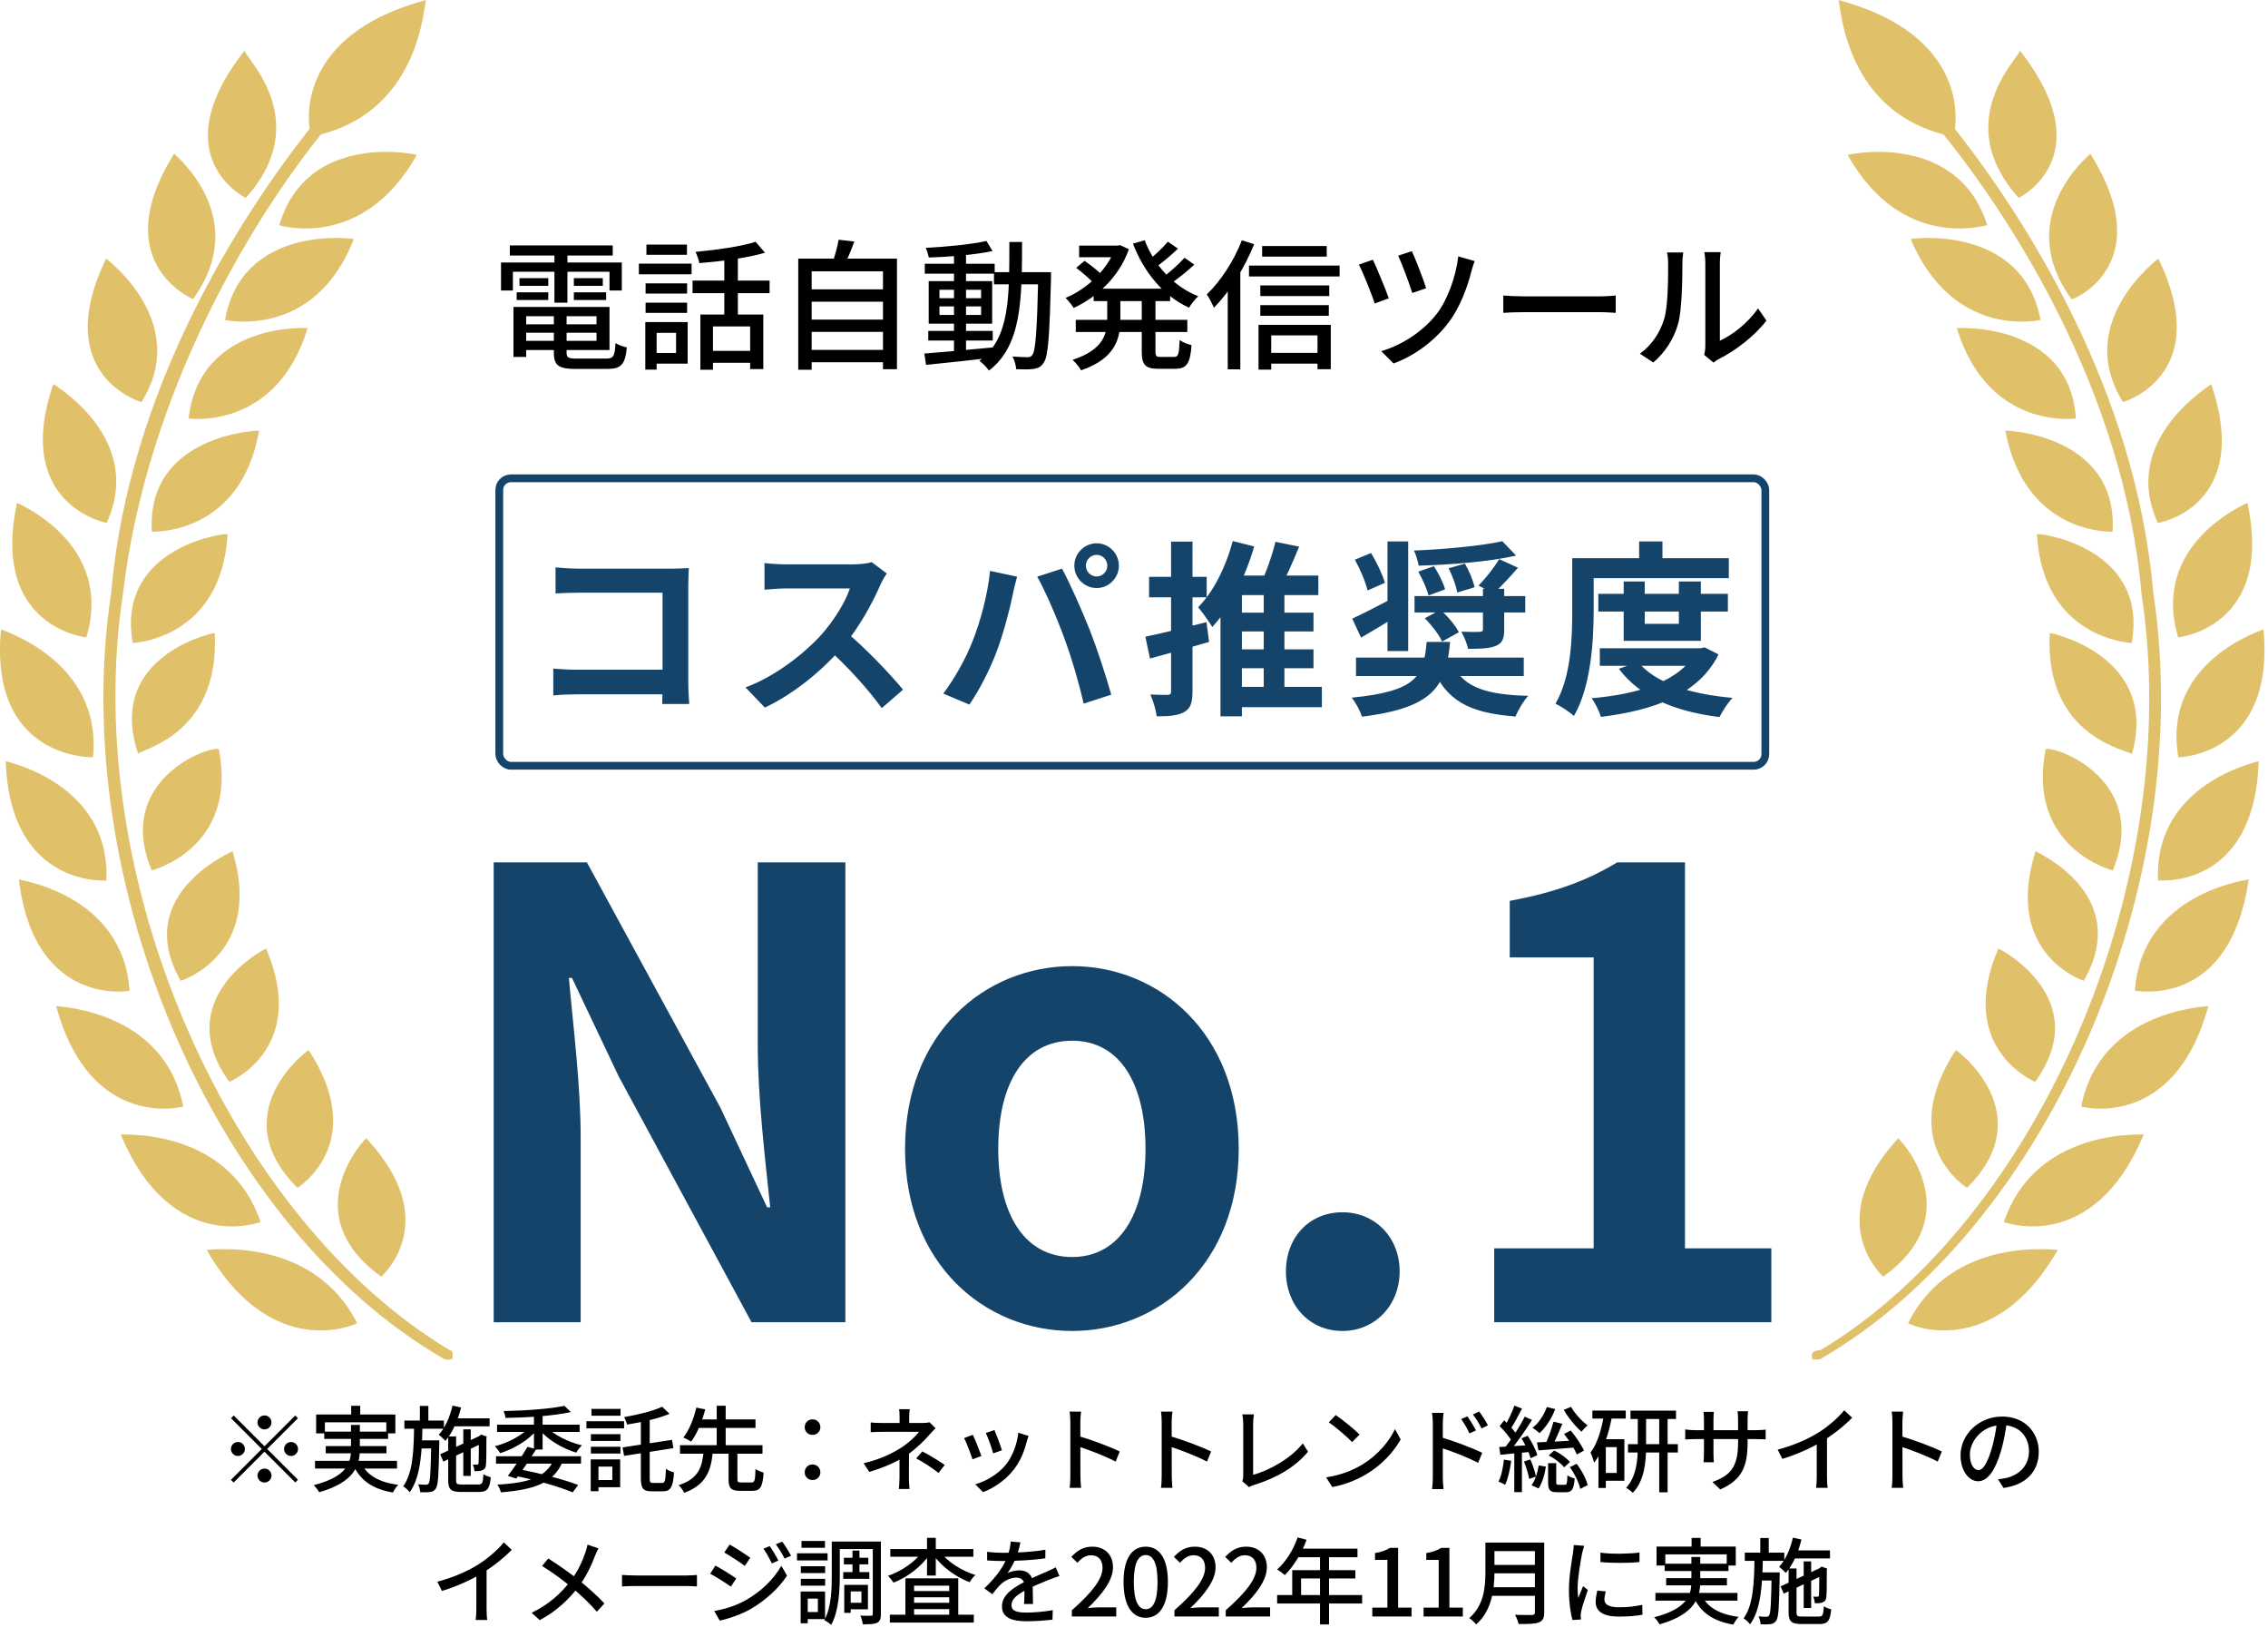 <svg width="292" height="212" viewBox="0 0 292 212" fill="none" xmlns="http://www.w3.org/2000/svg">
<path fill-rule="evenodd" clip-rule="evenodd" d="M53.658 19.963C46.693 32.297 36.158 29.028 35.959 28.991C39.549 16.735 53.857 19.894 53.658 19.963ZM49.09 164.325C37.73 156.177 47.167 146.329 47.165 146.529C57.16 157.223 49.207 164.183 49.09 164.325ZM45.545 30.79C40.49 43.705 29.172 41.217 28.974 41.194C31.154 28.722 45.733 30.709 45.545 30.79ZM39.601 42.261C35.571 55.375 24.477 53.884 24.281 53.873C25.73 41.335 39.775 42.169 39.601 42.261ZM33.357 55.45C30.969 68.898 19.746 68.432 19.552 68.435C18.791 55.846 33.518 55.347 33.357 55.45ZM29.304 68.775C28.506 82.231 17.282 82.748 17.09 82.763C14.858 70.251 29.451 68.49 29.304 68.775ZM27.645 81.486C28.375 95.118 17.26 96.563 17.81 97.085C13.45 84.302 27.779 81.363 27.645 81.486ZM28.196 96.535C30.59 109.14 19.717 111.985 19.532 112.035C14.422 99.738 28.315 95.548 28.196 96.535ZM29.937 109.552C33.955 122.775 23.448 126.191 23.267 126.245C16.723 114.808 30.5 109.414 29.937 109.552ZM38.299 152.89C28.571 143.243 39.8 134.992 39.748 135.168C47.516 147.092 38.453 152.785 38.299 152.89ZM34.262 122.103C39.754 134.897 29.699 139.185 29.521 139.25C21.699 128.414 34.353 121.957 34.262 122.103ZM58.178 175.065C58.45 174.872 57.782 175.005 57.521 175.005C57.39 175.005 57.258 174.972 57.137 174.902C27.808 157.948 8.602 113.696 14.321 76.256C16.565 50.116 30.886 27.965 39.859 16.578C39.43 13.461 39.846 4.029 54.863 0C54.546 0.248 54.323 13.955 41.331 17.288C32.801 27.87 18.9 50.219 15.831 76.433C10.19 113.366 29.76 156.935 57.906 173.785C58.268 173.815 58.39 174.275 58.178 175.065ZM31.643 25.477C31.85 25.578 20.68 20.309 31.481 6.518C31.535 7.385 40.523 15.58 31.643 25.477ZM24.837 38.514C25.57 38.755 13.351 34.28 22.422 19.784C22.49 19.927 32.502 27.997 24.837 38.514ZM18.211 51.752C18.428 51.826 6.307 48.478 13.67 33.271C13.753 33.409 24.651 41.485 18.211 51.752ZM13.732 67.303C13.951 67.36 1.495 65.13 6.866 49.427C6.964 49.559 18.723 56.395 13.732 67.303ZM11.118 82.035C11.343 82.078 -1.311 80.905 2.197 64.714C2.311 64.839 14.725 69.916 11.118 82.035ZM11.97 97.468C11.317 97.495 -1.409 97.426 0.129 81.013C0.257 81.129 13.217 85.073 11.97 97.468ZM13.696 113.321C13.928 113.332 1.261 114.412 0.746 97.973C0.888 98.079 14.263 100.801 13.696 113.321ZM16.682 127.52C16.917 127.515 4.414 129.855 2.43 113.184C2.191 113.281 15.804 114.908 16.682 127.52ZM23.592 142.418C23.83 142.397 11.645 145.805 7.23 129.489C7.401 129.573 21.129 129.943 23.592 142.418ZM33.546 157.278C33.786 157.239 22.091 161.785 15.546 146.024C15.731 146.095 29.404 145.111 33.546 157.278ZM45.978 170.312C46.218 170.257 35.156 175.708 26.609 160.879C26.807 160.937 40.244 158.975 45.978 170.312Z" fill="#E0C069"/>
<path d="M66.953 41.745V42.825H77.483V41.745H66.953ZM66.971 39.513V40.701H76.799V43.869H66.971V45.057H78.473V39.513H66.971ZM71.309 40.143V45.399C71.309 47.055 71.939 47.487 74.153 47.487C74.639 47.487 77.663 47.487 78.167 47.487C79.985 47.487 80.489 46.911 80.705 44.715C80.255 44.625 79.607 44.409 79.247 44.157C79.157 45.849 78.977 46.155 78.041 46.155C77.357 46.155 74.801 46.155 74.279 46.155C73.163 46.155 72.947 46.029 72.947 45.399V40.143H71.309ZM66.107 39.513V45.939H67.745V39.513H66.107ZM65.639 31.593V32.889H78.887V31.593H65.639ZM66.881 35.805V36.795H70.589V35.805H66.881ZM66.521 37.623V38.613H70.589V37.623H66.521ZM73.883 37.623V38.613H78.041V37.623H73.883ZM73.883 35.805V36.795H77.609V35.805H73.883ZM71.381 32.097V38.955H73.055V32.097H71.381ZM64.505 33.789V37.389H66.035V34.977H78.473V37.389H80.057V33.789H64.505ZM90.173 40.485V47.595H91.793V42.015H96.581V47.505H98.273V40.485H90.173ZM97.283 31.125C95.429 31.719 92.279 32.169 89.543 32.421C89.741 32.817 89.975 33.447 90.029 33.861C92.855 33.645 96.185 33.213 98.489 32.529L97.283 31.125ZM93.251 32.637V41.259H94.997V32.637H93.251ZM89.165 36.111V37.731H99.083V36.111H89.165ZM91.253 45.165V46.695H97.409V45.165H91.253ZM83.117 36.471V37.785H88.463V36.471H83.117ZM83.225 31.485V32.799H88.445V31.485H83.225ZM83.117 38.955V40.269H88.463V38.955H83.117ZM82.253 33.933V35.301H89.039V33.933H82.253ZM83.963 41.457V42.843H87.041V45.435H83.963V46.803H88.535V41.457H83.963ZM83.081 41.457V47.577H84.539V41.457H83.081ZM103.925 37.245V38.829H114.095V37.245H103.925ZM103.925 41.133V42.717H114.095V41.133H103.925ZM103.925 45.039V46.623H114.095V45.039H103.925ZM102.773 33.285V47.595H104.501V34.923H113.681V47.523H115.481V33.285H102.773ZM107.975 30.855C107.813 31.755 107.471 33.033 107.147 33.897L108.695 34.185C109.091 33.393 109.577 32.223 109.991 31.089L107.975 30.855ZM119.513 42.591V43.833H127.811V42.591H119.513ZM119.063 33.951V35.229H128.063V33.951H119.063ZM122.825 32.475V45.579H124.373V32.475H122.825ZM119.009 45.507L119.225 46.965C121.547 46.731 124.805 46.389 127.865 46.029L127.847 44.715C124.625 45.039 121.223 45.327 119.009 45.507ZM120.953 39.441H126.317V40.539H120.953V39.441ZM120.953 37.299H126.317V38.379H120.953V37.299ZM119.567 36.183V41.655H127.739V36.183H119.567ZM127.001 31.017C125.075 31.449 121.871 31.773 119.189 31.899C119.351 32.241 119.513 32.781 119.585 33.141C122.285 33.069 125.597 32.781 127.793 32.313L127.001 31.017ZM127.973 35.031V36.597H134.363V35.031H127.973ZM133.679 35.031V35.409C133.517 42.555 133.337 45.129 132.905 45.687C132.743 45.921 132.563 45.975 132.275 45.975C131.933 45.975 131.177 45.957 130.349 45.885C130.619 46.353 130.799 47.055 130.835 47.523C131.681 47.559 132.527 47.559 133.067 47.487C133.625 47.397 134.021 47.235 134.363 46.695C134.957 45.921 135.119 43.347 135.317 35.823C135.317 35.625 135.317 35.031 135.317 35.031H133.679ZM129.953 31.143C129.935 38.109 130.079 43.527 126.101 46.443C126.497 46.731 127.073 47.307 127.325 47.703C131.555 44.463 131.573 38.523 131.591 31.143H129.953ZM140.807 37.155V38.757H150.653V37.155H140.807ZM138.935 31.611V33.105H144.191V31.611H138.935ZM138.503 41.169V42.735H152.867V41.169H138.503ZM143.597 31.611V31.917C142.571 34.779 139.871 37.245 137.189 38.343C137.513 38.667 137.999 39.243 138.233 39.639C141.221 38.253 144.065 35.697 145.343 32.079L144.209 31.557L143.903 31.611H143.597ZM142.553 37.947V41.007C142.553 42.969 142.067 45.021 138.089 46.317C138.449 46.623 138.971 47.271 139.187 47.667C143.633 46.137 144.245 43.563 144.245 41.043V37.947H142.553ZM147.377 30.927L145.865 31.359C147.287 35.049 149.771 38.091 153.083 39.603C153.353 39.153 153.875 38.487 154.271 38.127C151.085 36.885 148.583 34.113 147.377 30.927ZM138.557 34.473C139.349 35.067 140.321 35.913 140.789 36.435L141.923 35.427C141.419 34.905 140.411 34.113 139.637 33.573L138.557 34.473ZM150.365 31.107C149.699 31.917 148.511 33.015 147.647 33.663L148.691 34.473C149.573 33.861 150.725 32.907 151.661 32.007L150.365 31.107ZM152.507 33.177C151.769 34.005 150.473 35.157 149.537 35.823L150.563 36.615C151.535 35.967 152.795 34.977 153.767 34.059L152.507 33.177ZM146.999 38.001V45.219C146.999 46.947 147.431 47.469 149.141 47.469C149.501 47.469 150.977 47.469 151.337 47.469C152.777 47.469 153.245 46.767 153.407 44.427C152.939 44.319 152.255 44.049 151.877 43.761C151.805 45.579 151.715 45.939 151.175 45.939C150.869 45.939 149.663 45.939 149.411 45.939C148.853 45.939 148.763 45.831 148.763 45.219V38.001H146.999ZM162.497 31.665V33.033H170.813V31.665H162.497ZM162.263 36.741V38.109H171.137V36.741H162.263ZM162.263 39.279V40.647H171.083V39.279H162.263ZM162.929 45.417V46.803H170.453V45.417H162.929ZM160.805 34.185V35.589H172.469V34.185H160.805ZM162.029 41.817V47.577H163.667V43.167H169.625V47.523H171.335V41.817H162.029ZM159.887 30.927C158.861 33.591 157.133 36.219 155.369 37.893C155.657 38.289 156.125 39.207 156.287 39.603C158.303 37.587 160.247 34.473 161.471 31.431L159.887 30.927ZM158.069 35.715V47.541H159.689V34.113L159.671 34.095L158.069 35.715ZM181.775 32.331L180.011 32.907C180.497 33.933 181.505 36.633 181.829 37.713L183.611 37.101C183.287 36.021 182.189 33.195 181.775 32.331ZM189.875 33.609L187.751 32.997C187.427 35.733 186.311 38.703 184.925 40.467C183.089 42.789 180.353 44.463 177.833 45.201L179.417 46.785C181.973 45.849 184.601 44.013 186.473 41.547C187.967 39.603 188.957 36.903 189.479 34.779C189.569 34.455 189.713 33.969 189.875 33.609ZM176.753 33.429L174.953 34.059C175.421 34.923 176.645 37.929 176.987 39.063L178.805 38.397C178.391 37.209 177.257 34.491 176.753 33.429ZM193.547 38.037V40.269C194.159 40.215 195.221 40.179 196.229 40.179C197.903 40.179 204.545 40.179 206.021 40.179C206.795 40.179 207.623 40.251 208.019 40.269V38.037C207.587 38.073 206.885 38.145 206.003 38.145C204.545 38.145 197.903 38.145 196.229 38.145C195.239 38.145 194.141 38.091 193.547 38.037ZM219.413 45.687L220.619 46.677C220.763 46.551 220.961 46.389 221.303 46.209C223.355 45.183 225.893 43.293 227.423 41.259L226.343 39.693C225.029 41.601 223.013 43.149 221.429 43.851C221.429 43.059 221.429 35.157 221.429 33.897C221.429 33.159 221.519 32.547 221.537 32.457H219.431C219.449 32.547 219.557 33.141 219.557 33.879C219.557 35.157 219.557 43.653 219.557 44.535C219.557 44.949 219.485 45.381 219.413 45.687ZM211.133 45.525L212.861 46.659C214.373 45.363 215.525 43.599 216.065 41.637C216.551 39.819 216.605 35.985 216.605 33.933C216.605 33.303 216.695 32.655 216.713 32.493H214.625C214.715 32.907 214.769 33.339 214.769 33.951C214.769 36.039 214.751 39.549 214.229 41.151C213.707 42.807 212.681 44.427 211.133 45.525Z" fill="black"/>
<path d="M71.525 73.025C72.437 73.121 73.661 73.193 74.501 73.193H86.597C87.293 73.193 88.277 73.145 88.685 73.121C88.661 73.697 88.613 74.633 88.613 75.353V87.785C88.613 88.625 88.685 89.873 88.733 90.617H85.253C85.277 89.897 85.301 89.033 85.301 88.145V76.289H74.501C73.493 76.289 72.197 76.337 71.525 76.385V73.025ZM71.237 86.057C72.053 86.129 73.133 86.201 74.213 86.201H87.197V89.369H74.309C73.373 89.369 72.029 89.417 71.237 89.513V86.057ZM114.173 73.817C113.981 74.081 113.549 74.801 113.333 75.305C112.349 77.585 110.573 80.849 108.509 83.249C105.821 86.345 102.197 89.321 98.477 91.073L95.981 88.481C99.869 87.041 103.565 84.113 105.821 81.617C107.405 79.817 108.869 77.441 109.421 75.737C108.413 75.737 102.293 75.737 101.261 75.737C100.277 75.737 98.957 75.857 98.429 75.905V72.473C99.077 72.569 100.565 72.641 101.261 72.641C102.533 72.641 108.677 72.641 109.733 72.641C110.789 72.641 111.725 72.521 112.229 72.353L114.173 73.817ZM108.821 81.257C111.293 83.273 114.701 86.849 116.261 88.769L113.525 91.145C111.749 88.673 109.133 85.817 106.565 83.489L108.821 81.257ZM139.805 72.809C139.805 73.577 140.429 74.201 141.197 74.201C141.941 74.201 142.565 73.577 142.565 72.809C142.565 72.041 141.941 71.417 141.197 71.417C140.429 71.417 139.805 72.041 139.805 72.809ZM138.317 72.809C138.317 71.225 139.613 69.929 141.197 69.929C142.757 69.929 144.053 71.225 144.053 72.809C144.053 74.393 142.757 75.689 141.197 75.689C139.613 75.689 138.317 74.393 138.317 72.809ZM125.189 82.601C126.245 79.937 127.157 76.553 127.469 73.481L130.949 74.225C130.757 74.897 130.469 76.073 130.373 76.625C130.037 78.305 129.173 81.593 128.333 83.825C127.469 86.153 126.053 88.889 124.805 90.689L121.445 89.273C122.933 87.305 124.349 84.737 125.189 82.601ZM137.021 82.121C136.109 79.601 134.573 76.049 133.541 74.225L136.733 73.193C137.741 75.041 139.373 78.737 140.285 81.041C141.149 83.225 142.421 87.041 143.069 89.417L139.517 90.569C138.869 87.737 137.981 84.713 137.021 82.121ZM158.333 78.857H169.109V81.281H158.333V78.857ZM158.333 83.585H169.109V86.009H158.333V83.585ZM158.021 88.409H170.189V91.025H158.021V88.409ZM162.701 75.473H165.365V89.177H162.701V75.473ZM164.213 69.737L167.261 70.361C166.421 72.449 165.389 74.705 164.597 76.145L162.125 75.521C162.917 73.961 163.781 71.537 164.213 69.737ZM158.717 69.641L161.477 70.337C160.325 74.273 158.381 78.233 156.077 80.705C155.717 80.105 154.805 78.785 154.253 78.161C156.245 76.169 157.829 72.953 158.717 69.641ZM159.893 74.081H169.733V76.601H159.893V92.201H157.133V75.497L158.549 74.081H159.893ZM147.461 81.953C149.477 81.545 152.477 80.801 155.333 80.081L155.669 82.625C153.053 83.393 150.269 84.161 148.061 84.761L147.461 81.953ZM147.941 74.249H155.357V76.889H147.941V74.249ZM150.773 69.713H153.533V88.985C153.533 90.401 153.293 91.169 152.501 91.625C151.709 92.105 150.557 92.201 148.925 92.201C148.829 91.433 148.469 90.185 148.109 89.393C149.045 89.441 150.029 89.441 150.341 89.441C150.653 89.441 150.773 89.321 150.773 88.985V69.713ZM174.581 84.641H196.181V87.017H174.581V84.641ZM183.677 82.625H186.701C186.173 88.169 184.805 91.073 175.349 92.249C175.133 91.529 174.533 90.401 174.029 89.801C182.501 88.961 183.293 86.993 183.677 82.625ZM187.133 85.673C188.453 88.457 191.405 89.441 196.757 89.561C196.157 90.209 195.437 91.409 195.125 92.225C189.077 91.769 186.221 90.137 184.445 85.961L187.133 85.673ZM182.117 76.721H196.373V78.833H182.117V76.721ZM174.437 72.041L176.525 71.177C177.245 72.377 178.013 73.985 178.301 75.017L176.069 76.001C175.829 74.945 175.133 73.289 174.437 72.041ZM182.597 73.577L184.613 72.881C185.213 73.793 185.837 75.041 186.053 75.857L183.917 76.649C183.725 75.833 183.149 74.537 182.597 73.577ZM186.509 73.145L188.597 72.545C189.173 73.505 189.677 74.753 189.845 75.593L187.613 76.265C187.493 75.449 187.013 74.153 186.509 73.145ZM183.437 79.577L185.453 78.497C186.389 79.313 187.397 80.513 187.829 81.377L185.669 82.577C185.285 81.713 184.325 80.465 183.437 79.577ZM178.637 69.689H181.301V83.801H178.637V69.689ZM190.925 75.785H193.661V81.065C193.661 82.265 193.397 82.817 192.533 83.153C191.669 83.489 190.541 83.513 189.005 83.513C188.885 82.841 188.477 81.905 188.141 81.305C189.077 81.353 190.205 81.353 190.517 81.329C190.829 81.305 190.925 81.257 190.925 80.993V75.785ZM193.013 71.969L195.437 73.073C194.381 74.297 193.229 75.521 192.317 76.361L190.349 75.377C191.261 74.465 192.389 73.025 193.013 71.969ZM174.101 79.625C175.421 79.025 177.365 78.017 179.285 77.009L180.029 79.193C178.445 80.177 176.717 81.209 175.229 82.073L174.101 79.625ZM193.421 69.665L195.197 71.513C191.741 72.305 186.797 72.689 182.645 72.809C182.573 72.257 182.285 71.369 182.045 70.865C186.053 70.697 190.709 70.265 193.421 69.665ZM205.781 76.433H222.461V78.713H205.781V76.433ZM205.973 83.441H219.149V85.697H205.973V83.441ZM209.045 74.849H211.757V80.297H216.149V74.849H218.981V82.481H209.045V74.849ZM218.405 83.441H218.957L219.461 83.321L221.261 84.233C218.669 89.441 212.861 91.433 206.117 92.273C205.901 91.553 205.373 90.473 204.917 89.873C211.061 89.345 216.461 87.641 218.405 83.801V83.441ZM210.893 85.193C213.053 87.881 217.541 89.345 223.061 89.825C222.461 90.425 221.741 91.577 221.381 92.297C215.549 91.577 211.109 89.657 208.421 86.081L210.893 85.193ZM211.037 69.689H214.037V73.289H211.037V69.689ZM203.837 71.849H222.581V74.417H203.837V71.849ZM202.421 71.849H205.181V78.617C205.181 82.529 204.821 88.433 202.637 92.153C202.133 91.673 200.933 90.881 200.261 90.569C202.277 87.161 202.421 82.145 202.421 78.617V71.849Z" fill="#15446B"/>
<rect x="64.281" y="61.565" width="163" height="37" rx="1.5" stroke="#15446B"/>
<path d="M63.561 170.195H74.761V146.515C74.761 139.635 73.801 132.195 73.241 125.875H73.641L79.641 138.515L96.761 170.195H108.841V110.995H97.561V134.595C97.561 141.315 98.521 149.235 99.161 155.395H98.761L92.761 142.595L75.561 110.995H63.561V170.195ZM138.043 171.315C149.243 171.315 159.483 162.675 159.483 147.875C159.483 132.995 149.243 124.355 138.043 124.355C126.763 124.355 116.523 132.995 116.523 147.875C116.523 162.675 126.763 171.315 138.043 171.315ZM138.043 161.795C131.883 161.795 128.523 156.275 128.523 147.875C128.523 139.395 131.883 133.955 138.043 133.955C144.123 133.955 147.483 139.395 147.483 147.875C147.483 156.275 144.123 161.795 138.043 161.795ZM172.841 171.315C177.001 171.315 180.201 168.035 180.201 163.635C180.201 159.235 177.001 156.035 172.841 156.035C168.601 156.035 165.561 159.235 165.561 163.635C165.561 168.035 168.601 171.315 172.841 171.315ZM192.377 170.195H228.057V160.675H216.937V110.995H208.217C204.377 113.315 200.377 114.835 194.377 115.955V123.235H205.177V160.675H192.377V170.195Z" fill="#15446B"/>
<path fill-rule="evenodd" clip-rule="evenodd" d="M280.457 97.468C278.328 85.073 291.288 81.129 291.416 81.013C292.955 97.426 280.228 97.495 280.457 97.468ZM280.427 82.035C276.82 69.916 289.234 64.839 289.348 64.714C292.857 80.905 280.202 82.078 280.427 82.035ZM277.814 67.303C272.822 56.395 284.806 49.559 284.679 49.427C290.05 65.13 277.936 67.36 277.814 67.303ZM273.334 51.752C266.894 41.485 277.793 33.409 277.875 33.271C285.238 48.478 273.118 51.826 273.334 51.752ZM266.708 38.514C259.043 27.997 269.055 19.927 269.123 19.784C278.194 34.28 266.497 38.755 266.708 38.514ZM259.902 25.477C251.022 15.58 260.01 7.385 260.064 6.518C270.864 20.309 259.695 25.578 259.902 25.477ZM255.856 28.991C255.386 29.028 244.852 32.297 237.887 19.963C237.688 19.894 251.996 16.735 255.856 28.991ZM242.455 164.325C242.338 164.183 234.538 157.223 244.38 146.529C244.378 146.329 253.815 156.177 242.455 164.325ZM262.716 41.194C262.373 41.217 251.505 43.705 246 30.79C245.813 30.709 260.391 28.722 262.716 41.194ZM253.246 152.89C253.092 152.785 244.029 147.092 251.797 135.168C251.746 134.992 262.974 143.243 253.246 152.89ZM262.024 139.25C261.846 139.185 251.791 134.897 257.283 122.103C257.192 121.957 269.846 128.414 262.024 139.25ZM268.278 126.245C268.097 126.191 257.896 122.775 262.076 109.552C261.504 109.414 274.822 114.808 268.278 126.245ZM272.013 112.035C271.828 111.985 260.955 109.14 263.349 96.535C263.23 95.548 277.123 99.738 272.013 112.035ZM274.474 97.085C274.285 96.563 263.17 95.118 263.9 81.486C263.766 81.363 278.095 84.302 274.474 97.085ZM274.455 82.763C274.262 82.748 263.039 82.231 262.242 68.775C262.094 68.49 276.687 70.251 274.455 82.763ZM251.944 42.261C251.77 42.169 266.481 41.335 267.264 53.873C267.068 53.884 255.974 55.375 251.944 42.261ZM271.993 68.435C271.799 68.432 260.756 68.898 258.188 55.45C258.027 55.347 272.754 55.846 271.993 68.435ZM277.223 76.256C282.943 113.696 263.736 157.948 234.407 174.902C234.287 174.972 234.155 175.005 234.024 175.005C233.763 175.005 233.509 174.872 233.367 175.065C233.155 174.275 233.277 173.815 234.386 173.785C262.478 156.935 281.355 113.366 275.714 76.433C273.464 50.219 258.744 27.87 250.214 17.288C237.222 13.955 236.999 0.248 236.682 0C251.699 4.029 252.115 13.461 251.686 16.578C260.659 27.965 274.98 50.116 277.223 76.256ZM264.936 160.879C256.389 175.708 245.327 170.257 245.666 170.312C251.301 158.975 264.737 160.937 264.936 160.879ZM257.999 157.278C262.141 145.111 275.814 146.095 275.999 146.024C269.454 161.785 257.759 157.239 257.999 157.278ZM267.953 142.418C270.416 129.943 284.144 129.573 284.315 129.489C279.9 145.805 267.715 142.397 267.953 142.418ZM274.864 127.52C275.741 114.908 289.354 113.281 289.511 113.184C287.131 129.855 275.276 127.515 274.864 127.52ZM277.849 113.321C277.282 100.801 290.657 98.079 290.799 97.973C290.284 114.412 278.166 113.332 277.849 113.321Z" fill="#E0C069"/>
<path d="M34.053 183.985C33.561 183.985 33.153 183.577 33.153 183.085C33.153 182.593 33.561 182.185 34.053 182.185C34.545 182.185 34.953 182.593 34.953 183.085C34.953 183.577 34.545 183.985 34.053 183.985ZM34.053 186.157L38.013 182.197L38.361 182.545L34.401 186.505L38.361 190.465L38.013 190.813L34.053 186.853L30.081 190.825L29.733 190.477L33.705 186.505L29.745 182.545L30.093 182.197L34.053 186.157ZM31.533 186.505C31.533 186.997 31.125 187.405 30.633 187.405C30.141 187.405 29.733 186.997 29.733 186.505C29.733 186.013 30.141 185.605 30.633 185.605C31.125 185.605 31.533 186.013 31.533 186.505ZM36.573 186.505C36.573 186.013 36.981 185.605 37.473 185.605C37.965 185.605 38.373 186.013 38.373 186.505C38.373 186.997 37.965 187.405 37.473 187.405C36.981 187.405 36.573 186.997 36.573 186.505ZM34.053 189.025C34.545 189.025 34.953 189.433 34.953 189.925C34.953 190.417 34.545 190.825 34.053 190.825C33.561 190.825 33.153 190.417 33.153 189.925C33.153 189.433 33.561 189.025 34.053 189.025ZM45.213 180.949H46.377V182.773H45.213V180.949ZM40.701 182.065H50.901V184.501H49.737V183.073H41.829V184.501H40.701V182.065ZM41.745 184.273H49.965V185.209H41.745V184.273ZM40.557 188.029H51.117V189.025H40.557V188.029ZM41.937 186.133H49.761V187.057H41.937V186.133ZM46.461 188.245C47.193 189.877 48.825 190.813 51.273 191.113C51.033 191.353 50.733 191.809 50.589 192.109C47.961 191.665 46.329 190.525 45.441 188.473L46.461 188.245ZM45.189 183.409H46.329V186.553C46.329 188.629 45.621 190.777 41.097 192.073C40.965 191.833 40.641 191.401 40.389 191.161C44.757 190.045 45.189 188.221 45.189 186.541V183.409ZM58.029 182.557H63.033V183.589H58.029V182.557ZM59.649 183.973H60.609V189.973H59.649V183.973ZM58.257 180.925L59.361 181.153C58.953 182.845 58.245 184.429 57.345 185.461C57.165 185.257 56.733 184.849 56.481 184.669C57.321 183.781 57.921 182.389 58.257 180.925ZM56.673 187.189L61.929 184.741L62.325 185.665L57.081 188.125L56.673 187.189ZM57.705 184.885H58.725V190.513C58.725 190.993 58.821 191.077 59.457 191.077C59.745 191.077 61.209 191.077 61.581 191.077C62.097 191.077 62.181 190.861 62.241 189.745C62.481 189.913 62.901 190.069 63.189 190.141C63.057 191.605 62.745 192.037 61.665 192.037C61.365 192.037 59.649 192.037 59.361 192.037C58.065 192.037 57.705 191.713 57.705 190.501V184.885ZM61.653 184.957H61.557L61.773 184.777L61.965 184.645L62.673 184.909L62.625 185.077C62.625 186.793 62.613 188.173 62.565 188.533C62.541 188.941 62.349 189.169 62.037 189.265C61.761 189.361 61.377 189.373 61.089 189.361C61.065 189.097 60.981 188.725 60.873 188.509C61.053 188.521 61.293 188.521 61.401 188.521C61.521 188.521 61.593 188.485 61.617 188.317C61.641 188.125 61.653 186.829 61.653 184.957ZM52.065 182.845H57.153V183.901H52.065V182.845ZM53.853 185.389H55.893V186.433H53.853V185.389ZM54.057 180.961H55.149V183.205H54.057V180.961ZM53.313 183.469H54.393C54.333 186.817 54.177 190.105 52.749 192.073C52.557 191.821 52.197 191.473 51.909 191.305C53.193 189.565 53.277 186.517 53.313 183.469ZM55.521 185.389H56.553C56.553 185.389 56.553 185.725 56.553 185.869C56.481 189.805 56.421 191.185 56.109 191.605C55.905 191.893 55.689 192.001 55.365 192.049C55.077 192.085 54.609 192.085 54.105 192.073C54.081 191.761 53.985 191.329 53.829 191.053C54.261 191.101 54.657 191.101 54.837 191.101C54.993 191.101 55.101 191.077 55.197 190.921C55.389 190.657 55.461 189.361 55.521 185.617V185.389ZM63.861 187.441H74.805V188.389H63.861V187.441ZM67.917 186.229L69.033 186.529C68.265 187.777 67.209 189.337 66.465 190.309L65.385 189.961C66.141 188.989 67.209 187.417 67.917 186.229ZM71.325 187.813L72.441 188.113C71.337 190.825 68.877 191.737 64.485 192.085C64.413 191.761 64.221 191.353 64.029 191.089C68.121 190.873 70.389 190.105 71.325 187.813ZM66.141 189.925L66.729 189.097C69.585 189.625 72.597 190.441 74.433 191.137L73.737 192.085C71.961 191.353 69.093 190.513 66.141 189.925ZM63.993 183.373H74.625V184.309H63.993V183.373ZM68.745 181.885H69.861V186.577H68.745V181.885ZM68.253 183.613L69.165 183.997C68.085 185.353 66.189 186.481 64.389 187.045C64.245 186.769 63.933 186.361 63.705 186.157C65.445 185.701 67.305 184.729 68.253 183.613ZM70.341 183.625C71.289 184.693 73.173 185.617 74.925 186.037C74.673 186.265 74.349 186.685 74.193 186.973C72.405 186.445 70.521 185.317 69.429 184.009L70.341 183.625ZM72.669 180.949L73.497 181.753C71.289 182.245 67.893 182.461 65.085 182.509C65.061 182.257 64.941 181.861 64.845 181.621C67.581 181.573 70.881 181.345 72.669 180.949ZM82.509 182.329H83.649V190.249C83.649 190.777 83.721 190.873 84.081 190.873C84.261 190.873 85.065 190.873 85.269 190.873C85.617 190.873 85.689 190.513 85.737 189.049C86.001 189.253 86.457 189.457 86.781 189.529C86.661 191.329 86.373 191.953 85.365 191.953C85.137 191.953 84.141 191.953 83.913 191.953C82.809 191.953 82.509 191.581 82.509 190.249V182.329ZM85.257 181.069L86.205 181.981C84.705 182.605 82.581 183.073 80.733 183.361C80.673 183.097 80.505 182.665 80.361 182.401C82.125 182.101 84.105 181.609 85.257 181.069ZM80.157 186.301L86.517 185.329L86.697 186.397L80.349 187.393L80.157 186.301ZM76.077 184.597H79.881V185.473H76.077V184.597ZM76.149 181.345H79.893V182.221H76.149V181.345ZM76.077 186.217H79.881V187.093H76.077V186.217ZM75.501 182.929H80.349V183.853H75.501V182.929ZM76.605 187.849H79.845V191.425H76.605V190.501H78.837V188.773H76.605V187.849ZM76.053 187.849H77.049V191.941H76.053V187.849ZM93.801 186.829H94.941V190.381C94.941 190.753 95.013 190.813 95.433 190.813C95.625 190.813 96.501 190.813 96.753 190.813C97.161 190.813 97.221 190.585 97.269 189.085C97.509 189.277 98.001 189.457 98.313 189.541C98.193 191.401 97.881 191.893 96.849 191.893C96.597 191.893 95.529 191.893 95.289 191.893C94.089 191.893 93.801 191.533 93.801 190.381V186.829ZM87.549 186.013H98.169V187.117H87.549V186.013ZM89.529 182.701H97.269V183.793H89.529V182.701ZM90.585 186.865H91.773C91.545 189.241 90.945 191.113 88.089 192.145C87.957 191.845 87.633 191.389 87.369 191.161C89.973 190.345 90.393 188.785 90.585 186.865ZM89.649 181.177L90.801 181.405C90.429 182.797 89.805 184.489 88.977 185.557C88.713 185.377 88.257 185.137 87.981 185.029C88.785 184.033 89.373 182.413 89.649 181.177ZM92.277 180.937H93.429V186.361H92.277V180.937ZM104.613 184.693C104.061 184.693 103.605 184.285 103.605 183.697C103.605 183.097 104.061 182.689 104.613 182.689C105.153 182.689 105.621 183.097 105.621 183.697C105.621 184.285 105.153 184.693 104.613 184.693ZM104.613 190.501C104.061 190.501 103.605 190.093 103.605 189.505C103.605 188.905 104.061 188.497 104.613 188.497C105.153 188.497 105.621 188.905 105.621 189.505C105.621 190.093 105.153 190.501 104.613 190.501ZM117.129 181.381C117.081 181.645 117.057 182.101 117.057 182.449C117.057 182.785 117.057 183.409 117.057 183.709H115.821C115.821 183.409 115.821 182.833 115.821 182.449C115.821 182.101 115.809 181.657 115.761 181.381H117.129ZM120.453 183.829C120.189 184.081 119.889 184.417 119.661 184.669C119.025 185.413 117.993 186.433 116.877 187.213C115.581 188.125 113.889 188.857 111.921 189.457L111.189 188.341C113.481 187.801 114.993 186.997 116.061 186.313C117.069 185.665 117.933 184.825 118.317 184.297C117.717 184.297 114.141 184.297 113.613 184.297C113.193 184.297 112.473 184.309 112.101 184.345V183.085C112.521 183.145 113.181 183.157 113.589 183.157C114.141 183.157 118.077 183.157 118.797 183.157C119.121 183.157 119.421 183.133 119.661 183.061L120.453 183.829ZM117.033 186.529C117.033 187.429 117.021 189.289 117.021 190.237C117.021 190.681 117.057 191.281 117.093 191.653H115.725C115.761 191.305 115.809 190.681 115.809 190.237C115.809 189.325 115.809 187.789 115.809 187.045L117.033 186.529ZM120.837 189.589C119.793 188.797 119.049 188.305 117.957 187.717L118.749 186.817C119.865 187.417 120.501 187.789 121.629 188.557L120.837 189.589ZM128.037 184.069C128.253 184.561 128.841 186.133 128.997 186.673L127.869 187.069C127.737 186.505 127.197 185.017 126.921 184.441L128.037 184.069ZM132.417 184.825C132.309 185.137 132.249 185.353 132.189 185.545C131.877 186.817 131.361 188.089 130.521 189.157C129.405 190.585 127.929 191.545 126.561 192.061L125.565 191.053C126.921 190.669 128.517 189.757 129.501 188.521C130.341 187.489 130.941 185.929 131.109 184.405L132.417 184.825ZM125.253 184.681C125.517 185.233 126.129 186.757 126.357 187.405L125.205 187.837C125.013 187.201 124.389 185.569 124.125 185.101L125.253 184.681ZM137.805 189.973C137.805 189.193 137.805 184.033 137.805 183.025C137.805 182.653 137.781 182.089 137.709 181.693H139.185C139.137 182.089 139.089 182.605 139.089 183.025C139.089 184.657 139.101 189.265 139.101 189.973C139.101 190.333 139.137 191.065 139.185 191.509H137.709C137.781 191.077 137.805 190.429 137.805 189.973ZM138.813 184.825C140.409 185.281 142.905 186.205 144.165 186.829L143.637 188.125C142.269 187.405 140.121 186.589 138.813 186.169V184.825ZM149.565 189.973C149.565 189.193 149.565 184.033 149.565 183.025C149.565 182.653 149.541 182.089 149.469 181.693H150.945C150.897 182.089 150.849 182.605 150.849 183.025C150.849 184.657 150.861 189.265 150.861 189.973C150.861 190.333 150.897 191.065 150.945 191.509H149.469C149.541 191.077 149.565 190.429 149.565 189.973ZM150.573 184.825C152.169 185.281 154.665 186.205 155.925 186.829L155.397 188.125C154.029 187.405 151.881 186.589 150.573 186.169V184.825ZM159.933 190.645C160.041 190.405 160.065 190.225 160.065 189.973C160.065 189.157 160.065 184.489 160.065 183.265C160.065 182.893 160.005 182.341 159.945 182.053H161.433C161.385 182.425 161.337 182.869 161.337 183.265C161.337 184.489 161.337 189.085 161.337 189.829C163.485 189.253 166.221 187.693 167.733 185.785L168.405 186.853C166.809 188.797 164.337 190.261 161.409 191.149C161.265 191.197 161.049 191.269 160.821 191.413L159.933 190.645ZM171.969 182.137C172.809 182.701 174.357 183.949 175.041 184.645L174.081 185.617C173.469 184.969 171.969 183.673 171.081 183.073L171.969 182.137ZM170.733 190.153C172.725 189.865 174.285 189.181 175.437 188.485C177.381 187.297 178.881 185.497 179.601 183.949L180.333 185.269C179.481 186.817 177.993 188.461 176.133 189.613C174.921 190.357 173.397 191.065 171.525 191.401L170.733 190.153ZM188.937 182.305C189.249 182.773 189.753 183.565 190.029 184.117L189.189 184.501C188.865 183.817 188.541 183.229 188.121 182.653L188.937 182.305ZM190.437 181.681C190.773 182.125 191.289 182.905 191.565 183.457L190.749 183.865C190.401 183.169 190.053 182.617 189.633 182.065L190.437 181.681ZM184.473 190.141C184.473 189.361 184.473 184.201 184.473 183.193C184.473 182.809 184.437 182.257 184.365 181.861H185.853C185.805 182.245 185.757 182.773 185.757 183.193C185.757 184.825 185.757 189.421 185.757 190.141C185.757 190.501 185.805 191.233 185.853 191.665H184.377C184.437 191.245 184.473 190.597 184.473 190.141ZM185.481 184.981C187.077 185.437 189.561 186.373 190.833 186.997L190.305 188.293C188.937 187.561 186.789 186.745 185.481 186.337V184.981ZM200.013 182.989L201.153 183.265C200.721 184.309 200.193 185.521 199.761 186.289L198.909 186.013C199.305 185.221 199.773 183.901 200.013 182.989ZM201.369 184.561L202.233 184.129C202.881 184.921 203.625 186.001 203.937 186.709L203.013 187.213C202.725 186.505 202.017 185.389 201.369 184.561ZM202.113 188.845L202.989 188.413C203.637 189.265 204.237 190.381 204.405 191.161L203.457 191.641C203.301 190.873 202.737 189.709 202.113 188.845ZM197.877 185.653C199.125 185.605 201.045 185.509 202.929 185.401L202.917 186.301C201.189 186.445 199.389 186.589 198.069 186.685L197.877 185.653ZM199.149 181.105L200.229 181.369C199.785 182.581 199.017 183.721 198.213 184.465C198.009 184.273 197.565 183.937 197.313 183.781C198.117 183.145 198.789 182.149 199.149 181.105ZM202.269 181.081C202.749 181.945 203.661 182.929 204.405 183.469C204.153 183.649 203.805 184.033 203.625 184.285C202.857 183.637 201.897 182.461 201.333 181.465L202.269 181.081ZM199.389 187.333L200.085 186.709C200.877 187.057 201.705 187.681 202.125 188.185L201.381 188.869C200.985 188.353 200.133 187.705 199.389 187.333ZM199.317 188.329H200.361V190.765C200.361 191.065 200.409 191.113 200.661 191.113C200.781 191.113 201.333 191.113 201.477 191.113C201.717 191.113 201.777 190.969 201.801 189.889C202.005 190.069 202.449 190.225 202.737 190.297C202.629 191.725 202.353 192.073 201.597 192.073C201.405 192.073 200.697 192.073 200.505 192.073C199.521 192.073 199.317 191.773 199.317 190.777V188.329ZM198.105 188.617L199.029 188.773C198.885 189.757 198.573 190.873 198.081 191.581L197.181 191.173C197.637 190.585 197.961 189.541 198.105 188.617ZM194.973 180.925L195.957 181.309C195.489 182.209 194.913 183.289 194.469 183.961L193.701 183.625C194.145 182.917 194.685 181.753 194.973 180.925ZM196.305 182.341L197.241 182.773C196.389 184.117 195.225 185.809 194.313 186.841L193.641 186.457C194.541 185.389 195.669 183.625 196.305 182.341ZM193.077 183.565L193.653 182.821C194.289 183.397 195.021 184.189 195.321 184.741L194.697 185.605C194.409 185.029 193.701 184.177 193.077 183.565ZM195.885 185.137L196.689 184.801C197.205 185.581 197.745 186.625 197.925 187.297L197.061 187.705C196.893 187.021 196.389 185.941 195.885 185.137ZM193.017 186.253C194.073 186.193 195.621 186.085 197.145 185.989L197.157 186.865C195.741 187.009 194.289 187.141 193.173 187.249L193.017 186.253ZM196.209 188.113L197.025 187.849C197.337 188.545 197.637 189.457 197.757 190.057L196.881 190.357C196.785 189.745 196.485 188.821 196.209 188.113ZM193.629 187.873L194.565 188.029C194.409 189.169 194.145 190.345 193.785 191.113C193.593 190.993 193.161 190.801 192.933 190.705C193.305 189.985 193.509 188.905 193.629 187.873ZM194.961 186.697H195.945V192.061H194.961V186.697ZM209.925 181.573H215.781V182.641H209.925V181.573ZM209.601 185.881H216.021V186.961H209.601V185.881ZM213.621 182.017H214.701V192.085H213.621V182.017ZM210.861 182.053H211.929V186.205C211.929 188.197 211.713 190.585 210.225 192.145C210.033 191.953 209.625 191.641 209.361 191.497C210.693 190.069 210.861 187.897 210.861 186.193V182.053ZM205.017 181.561H209.313V182.593H205.017V181.561ZM206.289 185.245H209.133V190.597H206.289V189.589H208.149V186.265H206.289V185.245ZM206.517 182.053L207.549 182.281C207.117 184.561 206.397 186.805 205.233 188.269C205.173 187.981 204.945 187.297 204.777 186.973C205.665 185.797 206.205 183.973 206.517 182.053ZM205.797 185.245H206.745V191.521H205.797V185.245ZM224.997 185.653C224.997 188.749 224.289 190.465 221.481 191.713L220.473 190.753C222.717 189.937 223.773 188.905 223.773 185.713V182.677C223.773 182.209 223.737 181.813 223.701 181.645H225.069C225.045 181.813 224.997 182.209 224.997 182.677V185.653ZM220.665 181.729C220.641 181.897 220.605 182.257 220.605 182.689V187.045C220.605 187.525 220.641 188.041 220.653 188.209H219.321C219.345 188.041 219.381 187.537 219.381 187.045V182.689C219.381 182.401 219.357 182.041 219.321 181.729H220.665ZM216.969 183.985C217.113 184.009 217.665 184.081 218.205 184.081H226.125C226.701 184.081 227.085 184.045 227.325 184.009V185.269C227.133 185.257 226.701 185.233 226.125 185.233H218.205C217.653 185.233 217.161 185.269 216.969 185.281V183.985ZM228.873 186.589C230.985 186.037 232.785 185.221 234.117 184.393C235.365 183.613 236.637 182.509 237.441 181.525L238.461 182.485C237.405 183.565 236.049 184.633 234.645 185.497C233.313 186.313 231.381 187.201 229.473 187.777L228.873 186.589ZM233.901 185.005L235.221 184.657V190.105C235.221 190.585 235.245 191.245 235.317 191.509H233.817C233.865 191.257 233.901 190.585 233.901 190.105V185.005ZM243.645 189.973C243.645 189.193 243.645 184.033 243.645 183.025C243.645 182.653 243.621 182.089 243.549 181.693H245.025C244.977 182.089 244.929 182.605 244.929 183.025C244.929 184.657 244.941 189.265 244.941 189.973C244.941 190.333 244.977 191.065 245.025 191.509H243.549C243.621 191.077 243.645 190.429 243.645 189.973ZM244.653 184.825C246.249 185.281 248.745 186.205 250.005 186.829L249.477 188.125C248.109 187.405 245.961 186.589 244.653 186.169V184.825ZM258.393 182.869C258.237 184.105 257.997 185.509 257.601 186.841C256.869 189.289 255.885 190.657 254.685 190.657C253.497 190.657 252.417 189.325 252.417 187.321C252.417 184.645 254.769 182.329 257.781 182.329C260.661 182.329 262.485 184.345 262.485 186.865C262.485 189.385 260.877 191.113 257.949 191.521L257.241 190.405C257.661 190.357 258.009 190.297 258.309 190.237C259.845 189.877 261.225 188.749 261.225 186.817C261.225 184.909 259.965 183.433 257.757 183.433C255.153 183.433 253.617 185.557 253.617 187.213C253.617 188.593 254.217 189.229 254.721 189.229C255.261 189.229 255.825 188.437 256.389 186.589C256.737 185.449 257.001 184.081 257.121 182.833L258.393 182.869ZM56.299 203.589C58.411 203.037 60.211 202.221 61.543 201.393C62.791 200.613 64.063 199.509 64.867 198.525L65.887 199.485C64.831 200.565 63.475 201.633 62.071 202.497C60.739 203.313 58.807 204.201 56.899 204.777L56.299 203.589ZM61.327 202.005L62.647 201.657V207.105C62.647 207.585 62.671 208.245 62.743 208.509H61.243C61.291 208.257 61.327 207.585 61.327 207.105V202.005ZM77.047 199.293C76.903 199.545 76.711 200.001 76.603 200.265C76.159 201.453 75.427 203.025 74.443 204.297C73.303 205.749 71.779 207.321 69.487 208.533L68.443 207.585C70.651 206.529 72.175 205.137 73.423 203.529C74.395 202.269 74.971 200.985 75.379 199.797C75.475 199.521 75.595 199.089 75.643 198.813L77.047 199.293ZM70.591 200.601C71.779 201.345 73.447 202.521 74.395 203.277C75.631 204.273 76.855 205.353 77.815 206.385L76.843 207.453C75.823 206.265 74.779 205.305 73.543 204.273C72.679 203.553 71.191 202.413 69.787 201.561L70.591 200.601ZM80.083 202.713C80.479 202.749 81.211 202.785 81.871 202.785C82.987 202.785 87.415 202.785 88.387 202.785C88.975 202.785 89.443 202.737 89.731 202.713V204.201C89.467 204.189 88.915 204.141 88.399 204.141C87.415 204.141 82.987 204.141 81.871 204.141C81.199 204.141 80.491 204.165 80.083 204.201V202.713ZM99.109 199.005C99.421 199.473 99.937 200.301 100.213 200.865L99.373 201.237C99.049 200.553 98.701 199.917 98.293 199.341L99.109 199.005ZM100.705 198.429C101.053 198.873 101.557 199.701 101.845 200.241L101.017 200.613C100.669 199.929 100.309 199.341 99.889 198.777L100.705 198.429ZM93.937 198.801C94.681 199.209 96.037 200.097 96.601 200.505L95.893 201.549C95.281 201.093 93.997 200.253 93.253 199.833L93.937 198.801ZM91.957 207.357C93.277 207.129 94.753 206.685 96.001 205.977C98.017 204.837 99.637 203.241 100.597 201.537L101.329 202.809C100.261 204.441 98.581 205.977 96.649 207.105C95.437 207.801 93.745 208.377 92.665 208.593L91.957 207.357ZM92.113 201.513C92.869 201.921 94.237 202.773 94.789 203.169L94.105 204.225C93.469 203.781 92.197 202.953 91.429 202.557L92.113 201.513ZM108.649 200.505H111.793V201.357H108.649V200.505ZM108.565 202.353H111.925V203.217H108.565V202.353ZM109.753 199.581H110.653V202.857H109.753V199.581ZM107.653 198.417H112.777V199.389H107.653V198.417ZM109.153 203.997H111.745V207.141H109.153V206.301H110.905V204.837H109.153V203.997ZM108.697 203.997H109.525V207.597H108.697V203.997ZM112.369 198.417H113.413V207.741C113.413 208.341 113.305 208.677 112.933 208.869C112.573 209.049 111.973 209.073 111.097 209.073C111.049 208.773 110.917 208.257 110.761 207.957C111.361 207.981 111.949 207.969 112.141 207.969C112.309 207.969 112.369 207.921 112.369 207.729V198.417ZM107.089 198.417H108.121V202.809C108.121 204.693 107.989 207.393 107.017 209.145C106.825 208.965 106.369 208.641 106.129 208.533C107.029 206.901 107.089 204.561 107.089 202.809V198.417ZM103.105 201.597H106.237V202.473H103.105V201.597ZM103.189 198.345H106.213V199.221H103.189V198.345ZM103.105 203.217H106.237V204.093H103.105V203.217ZM102.613 199.929H106.549V200.853H102.613V199.929ZM103.633 204.849H106.225V208.401H103.633V207.489H105.301V205.761H103.633V204.849ZM103.081 204.849H103.993V208.941H103.081V204.849ZM114.565 207.837H125.377V208.845H114.565V207.837ZM117.121 204.789H122.797V205.593H117.121V204.789ZM117.121 206.301H122.797V207.117H117.121V206.301ZM116.569 203.157H123.373V208.389H122.209V204.093H117.685V208.437H116.569V203.157ZM114.625 199.389H125.317V200.373H114.625V199.389ZM119.353 197.937H120.481V202.797H119.353V197.937ZM118.777 199.701L119.701 200.061C118.645 201.633 116.821 203.013 115.045 203.709C114.877 203.457 114.565 203.049 114.325 202.833C116.041 202.257 117.853 201.009 118.777 199.701ZM121.021 199.713C121.957 200.997 123.805 202.185 125.581 202.725C125.329 202.941 125.005 203.361 124.837 203.649C123.025 202.977 121.189 201.609 120.121 200.073L121.021 199.713ZM131.377 198.525C131.281 198.981 131.137 199.653 130.813 200.493C130.537 201.153 130.129 201.909 129.721 202.473C130.117 202.257 130.789 202.125 131.257 202.125C132.217 202.125 132.949 202.689 132.949 203.733C132.949 204.357 132.985 205.713 132.997 206.457H131.845C131.893 205.857 131.905 204.705 131.893 204.081C131.893 203.349 131.413 203.061 130.837 203.061C130.117 203.061 129.361 203.445 128.857 203.913C128.497 204.261 128.161 204.693 127.753 205.197L126.733 204.441C128.389 202.881 129.241 201.537 129.685 200.385C129.937 199.725 130.093 199.005 130.129 198.417L131.377 198.525ZM127.093 199.737C127.717 199.821 128.581 199.869 129.157 199.869C130.753 199.869 132.877 199.773 134.593 199.473L134.581 200.577C132.901 200.829 130.585 200.925 129.085 200.925C128.581 200.925 127.753 200.901 127.093 200.853V199.737ZM136.405 202.857C136.069 202.953 135.541 203.157 135.181 203.289C134.365 203.613 133.249 204.057 132.097 204.645C130.957 205.245 130.225 205.833 130.225 206.589C130.225 207.405 130.993 207.561 132.205 207.561C133.177 207.561 134.485 207.441 135.541 207.249L135.505 208.473C134.641 208.581 133.249 208.677 132.169 208.677C130.381 208.677 129.001 208.269 129.001 206.769C129.001 205.221 130.585 204.285 132.025 203.553C133.141 202.965 134.017 202.629 134.785 202.281C135.193 202.101 135.541 201.945 135.925 201.741L136.405 202.857ZM138.001 208.065V207.261C140.617 204.957 141.949 203.241 141.949 201.789C141.949 200.841 141.445 200.181 140.461 200.181C139.765 200.181 139.189 200.613 138.721 201.153L137.929 200.397C138.697 199.569 139.477 199.077 140.629 199.077C142.249 199.077 143.293 200.121 143.293 201.729C143.293 203.421 141.925 205.185 140.053 206.985C140.509 206.937 141.073 206.889 141.505 206.889H143.713V208.065H138.001ZM147.509 208.233C145.769 208.233 144.653 206.685 144.653 203.613C144.653 200.565 145.769 199.077 147.509 199.077C149.237 199.077 150.365 200.565 150.365 203.613C150.365 206.685 149.237 208.233 147.509 208.233ZM147.509 207.129C148.409 207.129 149.033 206.169 149.033 203.613C149.033 201.093 148.409 200.157 147.509 200.157C146.609 200.157 145.973 201.093 145.973 203.613C145.973 206.169 146.609 207.129 147.509 207.129ZM151.208 208.065V207.261C153.824 204.957 155.156 203.241 155.156 201.789C155.156 200.841 154.652 200.181 153.668 200.181C152.972 200.181 152.396 200.613 151.928 201.153L151.136 200.397C151.904 199.569 152.684 199.077 153.836 199.077C155.456 199.077 156.5 200.121 156.5 201.729C156.5 203.421 155.132 205.185 153.26 206.985C153.716 206.937 154.28 206.889 154.712 206.889H156.92V208.065H151.208ZM157.812 208.065V207.261C160.428 204.957 161.76 203.241 161.76 201.789C161.76 200.841 161.256 200.181 160.272 200.181C159.576 200.181 159 200.613 158.532 201.153L157.74 200.397C158.508 199.569 159.288 199.077 160.44 199.077C162.06 199.077 163.104 200.121 163.104 201.729C163.104 203.421 161.736 205.185 159.864 206.985C160.32 206.937 160.884 206.889 161.316 206.889H163.524V208.065H157.812ZM167.068 197.889L168.22 198.189C167.572 199.965 166.504 201.669 165.412 202.737C165.196 202.545 164.716 202.173 164.428 202.005C165.544 201.045 166.516 199.497 167.068 197.889ZM167.08 199.329H174.772V200.433H166.528L167.08 199.329ZM166.372 202.101H174.496V203.169H167.512V205.869H166.372V202.101ZM164.428 205.305H175.372V206.397H164.428V205.305ZM169.948 199.905H171.112V209.085H169.948V199.905ZM176.68 208.065V206.925H178.624V200.781H177.028V199.905C177.868 199.761 178.444 199.545 178.96 199.233H180.004V206.925H181.732V208.065H176.68ZM183.284 208.065V206.925H185.228V200.781H183.632V199.905C184.472 199.761 185.048 199.545 185.564 199.233H186.608V206.925H188.336V208.065H183.284ZM191.987 198.549H198.131V199.653H191.987V198.549ZM191.999 201.429H198.191V202.509H191.999V201.429ZM191.915 204.297H198.119V205.401H191.915V204.297ZM191.243 198.549H192.407V202.365C192.407 204.453 192.095 207.333 190.043 209.085C189.875 208.845 189.419 208.425 189.167 208.269C191.063 206.637 191.243 204.249 191.243 202.365V198.549ZM197.615 198.549H198.815V207.537C198.815 208.269 198.623 208.629 198.131 208.821C197.615 209.025 196.799 209.037 195.527 209.037C195.455 208.701 195.239 208.161 195.047 207.849C195.983 207.885 196.967 207.873 197.243 207.873C197.531 207.861 197.615 207.777 197.615 207.513V198.549ZM206.052 199.845C207.432 200.061 209.844 200.001 211.08 199.833V201.057C209.712 201.201 207.456 201.201 206.052 201.057V199.845ZM206.736 204.837C206.628 205.257 206.568 205.569 206.568 205.893C206.568 206.433 206.988 206.877 208.452 206.877C209.52 206.877 210.432 206.781 211.44 206.565L211.464 207.837C210.696 207.981 209.712 208.077 208.416 208.077C206.388 208.077 205.44 207.381 205.44 206.205C205.44 205.773 205.512 205.329 205.644 204.729L206.736 204.837ZM203.952 198.969C203.88 199.197 203.748 199.677 203.7 199.893C203.508 200.865 203.112 203.121 203.112 204.405C203.112 204.837 203.136 205.257 203.196 205.689C203.388 205.209 203.628 204.621 203.82 204.165L204.432 204.645C204.108 205.557 203.688 206.841 203.568 207.441C203.532 207.621 203.508 207.861 203.508 207.993C203.52 208.125 203.532 208.305 203.544 208.449L202.452 208.521C202.212 207.681 201.996 206.265 201.996 204.633C201.996 202.857 202.38 200.817 202.524 199.845C202.56 199.545 202.608 199.173 202.62 198.861L203.952 198.969ZM217.788 197.949H218.952V199.773H217.788V197.949ZM213.276 199.065H223.476V201.501H222.312V200.073H214.404V201.501H213.276V199.065ZM214.32 201.273H222.54V202.209H214.32V201.273ZM213.132 205.029H223.692V206.025H213.132V205.029ZM214.512 203.133H222.336V204.057H214.512V203.133ZM219.036 205.245C219.768 206.877 221.4 207.813 223.848 208.113C223.608 208.353 223.308 208.809 223.164 209.109C220.536 208.665 218.904 207.525 218.016 205.473L219.036 205.245ZM217.764 200.409H218.904V203.553C218.904 205.629 218.196 207.777 213.672 209.073C213.54 208.833 213.216 208.401 212.964 208.161C217.332 207.045 217.764 205.221 217.764 203.541V200.409ZM230.603 199.557H235.607V200.589H230.603V199.557ZM232.223 200.973H233.183V206.973H232.223V200.973ZM230.831 197.925L231.935 198.153C231.527 199.845 230.819 201.429 229.919 202.461C229.739 202.257 229.307 201.849 229.055 201.669C229.895 200.781 230.495 199.389 230.831 197.925ZM229.247 204.189L234.503 201.741L234.899 202.665L229.655 205.125L229.247 204.189ZM230.279 201.885H231.299V207.513C231.299 207.993 231.395 208.077 232.031 208.077C232.319 208.077 233.783 208.077 234.155 208.077C234.671 208.077 234.755 207.861 234.815 206.745C235.055 206.913 235.475 207.069 235.763 207.141C235.631 208.605 235.319 209.037 234.239 209.037C233.939 209.037 232.223 209.037 231.935 209.037C230.639 209.037 230.279 208.713 230.279 207.501V201.885ZM234.227 201.957H234.131L234.347 201.777L234.539 201.645L235.247 201.909L235.199 202.077C235.199 203.793 235.187 205.173 235.139 205.533C235.115 205.941 234.923 206.169 234.611 206.265C234.335 206.361 233.951 206.373 233.663 206.361C233.639 206.097 233.555 205.725 233.447 205.509C233.627 205.521 233.867 205.521 233.975 205.521C234.095 205.521 234.167 205.485 234.191 205.317C234.215 205.125 234.227 203.829 234.227 201.957ZM224.639 199.845H229.727V200.901H224.639V199.845ZM226.427 202.389H228.467V203.433H226.427V202.389ZM226.631 197.961H227.723V200.205H226.631V197.961ZM225.887 200.469H226.967C226.907 203.817 226.751 207.105 225.323 209.073C225.131 208.821 224.771 208.473 224.483 208.305C225.767 206.565 225.851 203.517 225.887 200.469ZM228.095 202.389H229.127C229.127 202.389 229.127 202.725 229.127 202.869C229.055 206.805 228.995 208.185 228.683 208.605C228.479 208.893 228.263 209.001 227.939 209.049C227.651 209.085 227.183 209.085 226.679 209.073C226.655 208.761 226.559 208.329 226.403 208.053C226.835 208.101 227.231 208.101 227.411 208.101C227.567 208.101 227.675 208.077 227.771 207.921C227.963 207.657 228.035 206.361 228.095 202.617V202.389Z" fill="black"/>
</svg>
